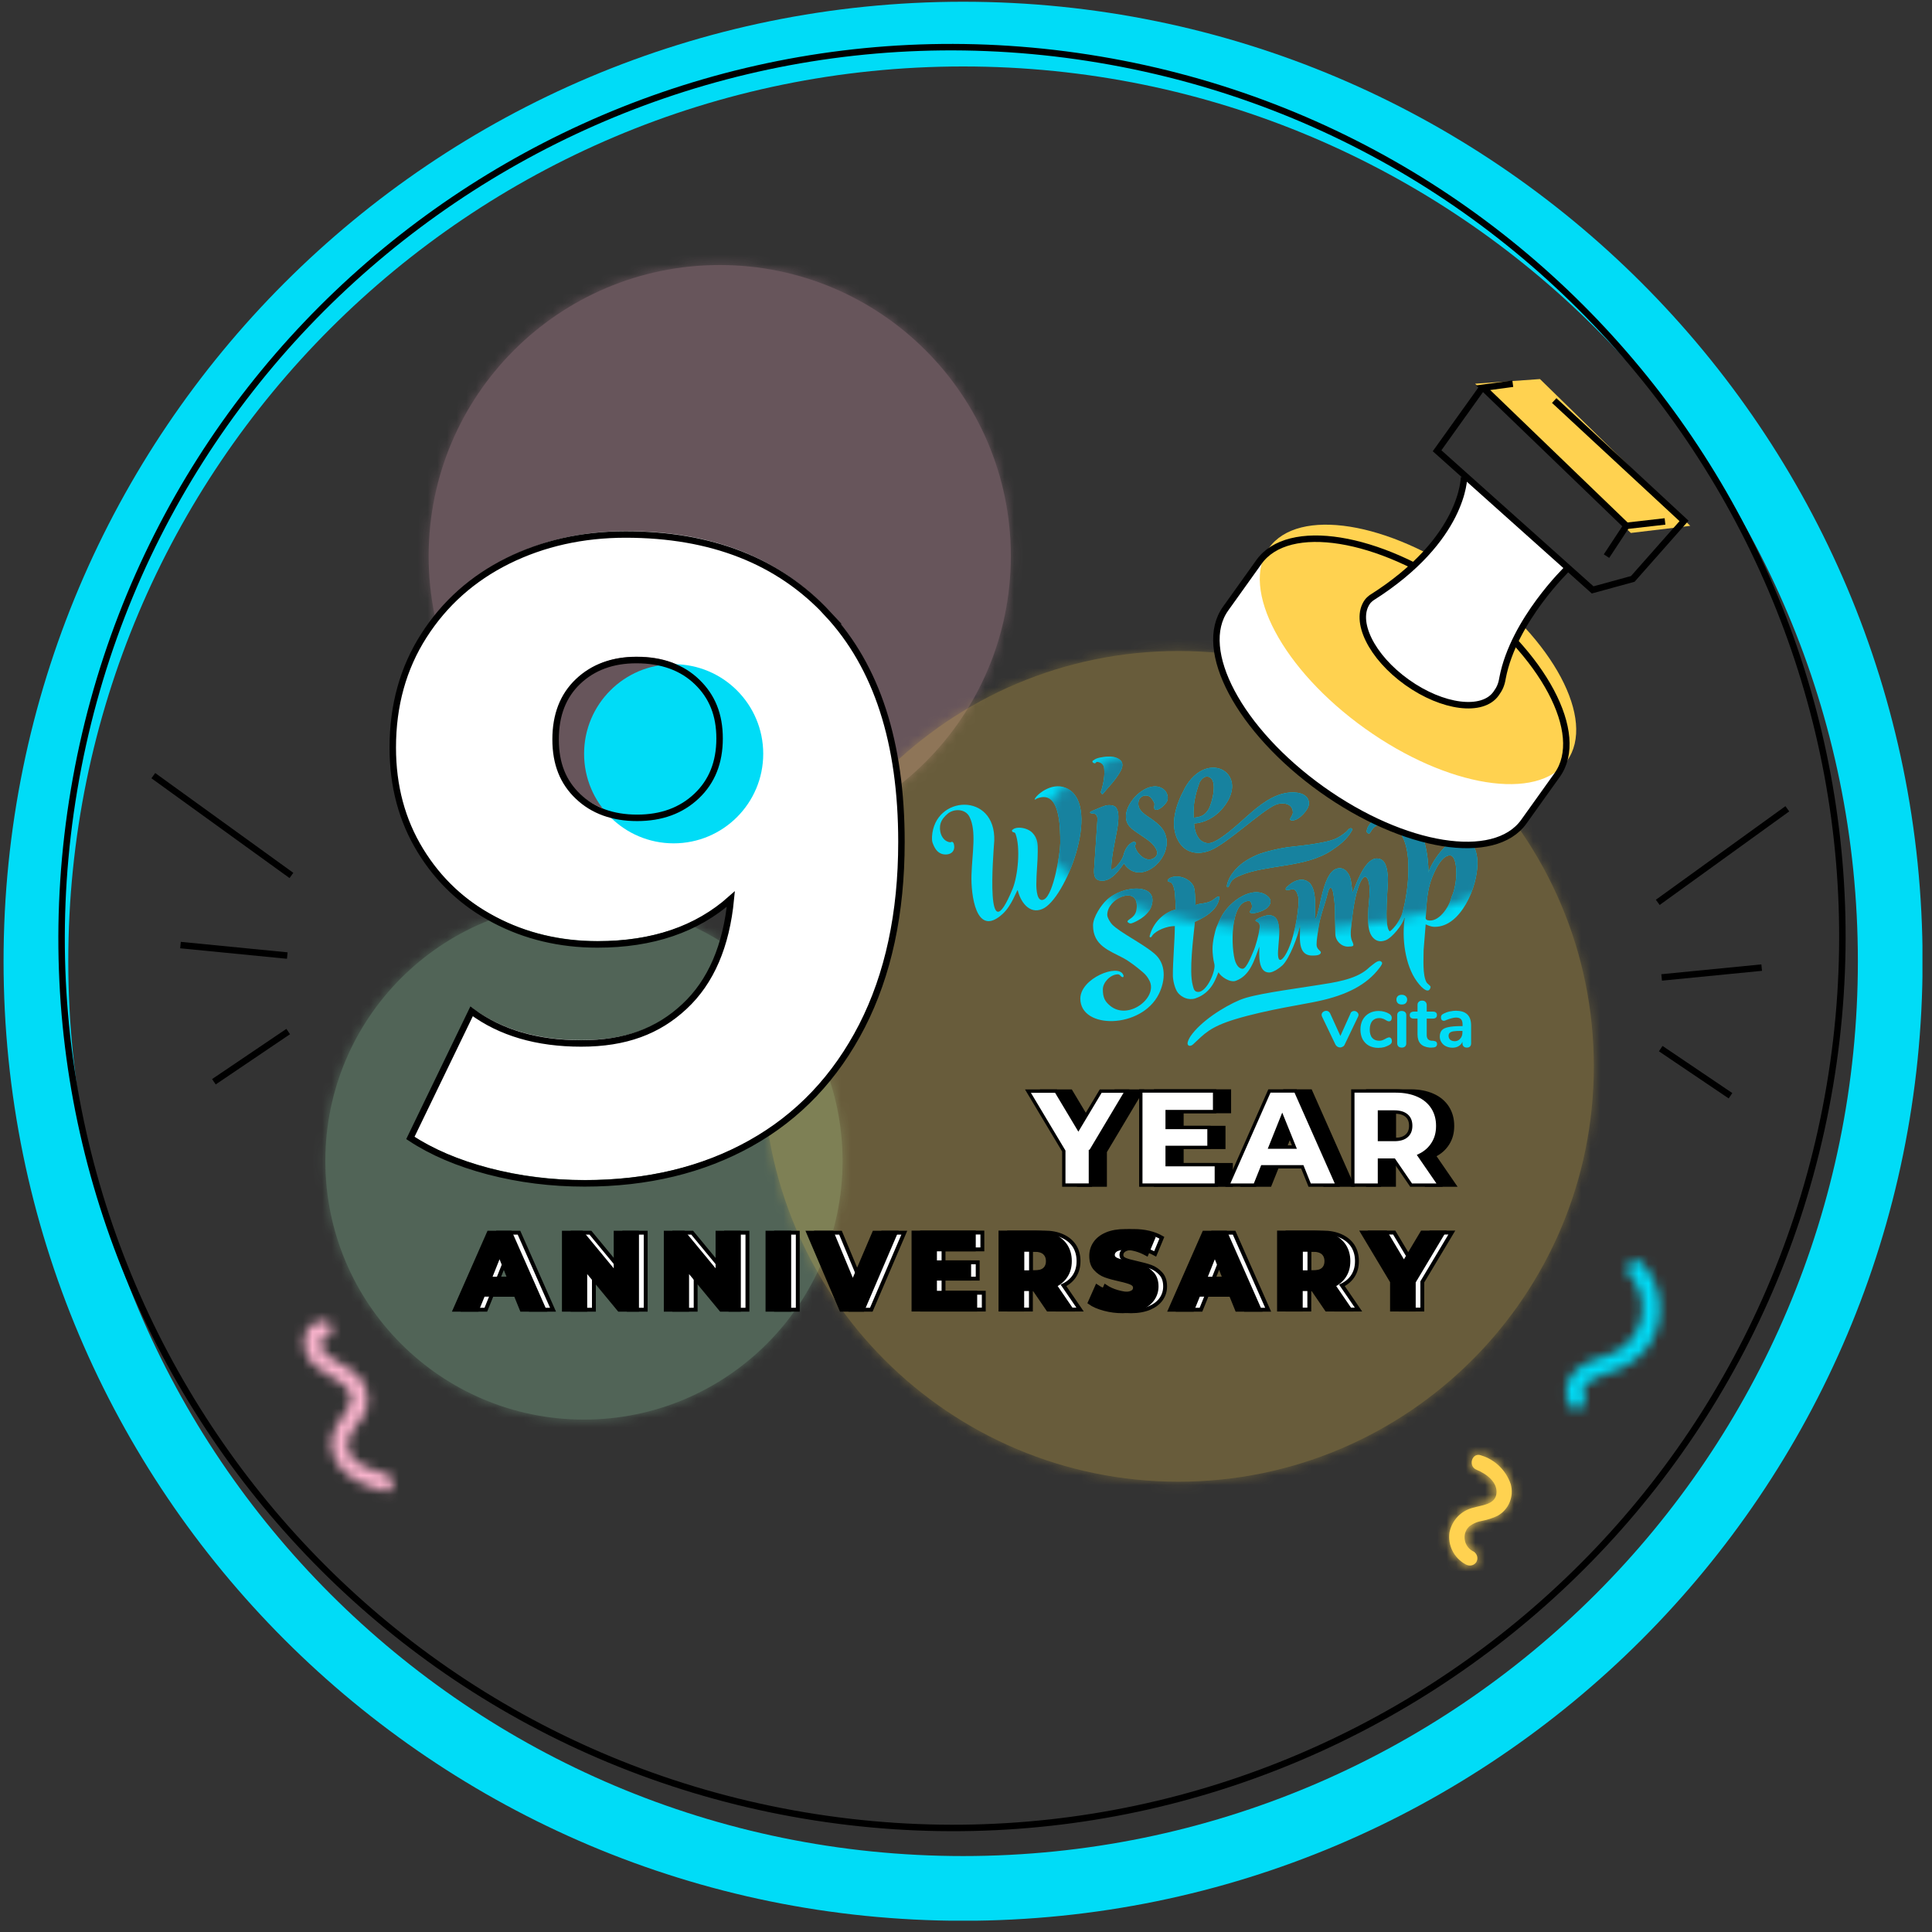 <svg width="201" height="201" viewBox="0 0 201 201" fill="none" xmlns="http://www.w3.org/2000/svg">
<rect x="0" y="0" width="201" height="201" fill="#333333" stroke="none"/>
<g clip-path="url(#clip0_179_2192)">
<g clip-path="url(#clip1_179_2192)">
<g opacity="0.26">
<path d="M60.752 147.691C75.612 147.691 87.658 135.645 87.658 120.785C87.658 105.926 75.612 93.88 60.752 93.88C45.893 93.88 33.847 105.926 33.847 120.785C33.847 135.645 45.893 147.691 60.752 147.691Z" fill="#A7EEBE"/>
<mask id="mask0_179_2192" style="mask-type:luminance" maskUnits="userSpaceOnUse" x="33" y="93" width="55" height="55">
<path d="M60.752 147.691C75.612 147.691 87.658 135.645 87.658 120.785C87.658 105.926 75.612 93.88 60.752 93.88C45.893 93.88 33.847 105.926 33.847 120.785C33.847 135.645 45.893 147.691 60.752 147.691Z" fill="white"/>
</mask>
<g mask="url(#mask0_179_2192)">
<path d="M90.957 90.594H30.574V150.976H90.957V90.594Z" fill="#A7EEBE"/>
</g>
</g>
<g opacity="0.26">
<path d="M74.879 88.143C91.605 88.143 105.165 74.584 105.165 57.858C105.165 41.131 91.605 27.572 74.879 27.572C58.153 27.572 44.594 41.131 44.594 57.858C44.594 74.584 58.153 88.143 74.879 88.143Z" fill="#FAB4CD"/>
<mask id="mask1_179_2192" style="mask-type:luminance" maskUnits="userSpaceOnUse" x="44" y="27" width="62" height="62">
<path d="M74.878 88.143C91.605 88.143 105.164 74.584 105.164 57.858C105.164 41.132 91.605 27.572 74.878 27.572C58.152 27.572 44.593 41.132 44.593 57.858C44.593 74.584 58.152 88.143 74.878 88.143Z" fill="white"/>
</mask>
<g mask="url(#mask1_179_2192)">
<path d="M108.854 23.869H40.89V91.833H108.854V23.869Z" fill="#FAB4CD"/>
</g>
</g>
<g opacity="0.26">
<path d="M122.604 154.154C146.47 154.154 165.817 134.807 165.817 110.941C165.817 87.076 146.47 67.728 122.604 67.728C98.738 67.728 79.391 87.076 79.391 110.941C79.391 134.807 98.738 154.154 122.604 154.154Z" fill="#FFD250"/>
<mask id="mask2_179_2192" style="mask-type:luminance" maskUnits="userSpaceOnUse" x="79" y="67" width="87" height="88">
<path d="M122.604 154.155C146.47 154.155 165.817 134.807 165.817 110.942C165.817 87.076 146.47 67.728 122.604 67.728C98.738 67.728 79.391 87.076 79.391 110.942C79.391 134.807 98.738 154.155 122.604 154.155Z" fill="white"/>
</mask>
<g mask="url(#mask2_179_2192)">
<path d="M171.095 62.463H74.139V159.42H171.095V62.463Z" fill="#FFD250"/>
</g>
</g>
<mask id="mask3_179_2192" style="mask-type:luminance" maskUnits="userSpaceOnUse" x="88" y="99" width="1" height="1">
<path d="M88.332 99.818C88.332 99.818 88.251 99.751 88.211 99.724C88.251 99.751 88.292 99.791 88.332 99.818Z" fill="white"/>
</mask>
<g mask="url(#mask3_179_2192)">
<path d="M90.621 97.435H85.935V102.107H90.621V97.435Z" fill="#FFD250"/>
</g>
<path d="M100.196 196.465C153.468 196.465 196.654 153.279 196.654 100.007C196.654 46.734 153.468 3.548 100.196 3.548C46.923 3.548 3.737 46.734 3.737 100.007C3.737 153.279 46.923 196.465 100.196 196.465Z" stroke="#00DCF7" stroke-width="6.733" stroke-miterlimit="10"/>
<path d="M190.379 112.907C198.866 62.464 164.853 14.691 114.409 6.204C63.965 -2.283 16.192 31.73 7.705 82.174C-0.781 132.618 33.232 180.391 83.676 188.878C134.12 197.365 181.892 163.351 190.379 112.907Z" stroke="black" stroke-width="0.673" stroke-miterlimit="10"/>
<path d="M30.319 91.079L15.95 80.696" stroke="black" stroke-width="0.673" stroke-miterlimit="10"/>
<path d="M29.888 99.414L18.778 98.323" stroke="black" stroke-width="0.673" stroke-miterlimit="10"/>
<path d="M29.983 107.319L22.253 112.544" stroke="black" stroke-width="0.673" stroke-miterlimit="10"/>
<path d="M54.559 134.696H51.179L50.546 136.258H48.23L51.758 128.245H53.993L57.535 136.258H55.178L54.545 134.696H54.559ZM53.885 133.026L52.862 130.467L51.838 133.026H53.899H53.885Z" fill="white" stroke="black" stroke-width="0.404" stroke-miterlimit="10"/>
<path d="M67.176 128.245V136.258H65.317L61.789 131.989V136.258H59.567V128.245H61.426L64.954 132.514V128.245H67.176Z" fill="white" stroke="black" stroke-width="0.404" stroke-miterlimit="10"/>
<path d="M77.761 128.245V136.258H75.902L72.374 131.989V136.258H70.152V128.245H72.011L75.539 132.514V128.245H77.761Z" fill="white" stroke="black" stroke-width="0.404" stroke-miterlimit="10"/>
<path d="M80.736 128.245H82.999V136.258H80.736V128.245Z" fill="white" stroke="black" stroke-width="0.404" stroke-miterlimit="10"/>
<path d="M94.082 128.245L90.648 136.258H88.413L84.992 128.245H87.443L89.611 133.457L91.833 128.245H94.068H94.082Z" fill="white" stroke="black" stroke-width="0.404" stroke-miterlimit="10"/>
<path d="M102.35 134.494V136.244H95.927V128.232H102.202V129.983H98.162V131.329H101.717V133.026H98.162V134.494H102.35Z" fill="white" stroke="black" stroke-width="0.404" stroke-miterlimit="10"/>
<path d="M108.49 134.117H107.252V136.244H104.989V128.232H108.652C109.379 128.232 109.999 128.353 110.537 128.596C111.076 128.838 111.48 129.175 111.776 129.619C112.059 130.063 112.207 130.589 112.207 131.195C112.207 131.8 112.072 132.285 111.803 132.716C111.534 133.147 111.143 133.484 110.645 133.726L112.369 136.244H109.945L108.49 134.117ZM109.568 130.333C109.325 130.131 108.975 130.023 108.517 130.023H107.265V132.366H108.517C108.975 132.366 109.339 132.272 109.568 132.07C109.797 131.868 109.918 131.585 109.918 131.208C109.918 130.831 109.797 130.548 109.568 130.333Z" fill="white" stroke="black" stroke-width="0.404" stroke-miterlimit="10"/>
<path d="M115.749 136.163C115.143 136.002 114.645 135.786 114.268 135.517L115.008 133.847C115.372 134.09 115.776 134.278 116.261 134.413C116.745 134.548 117.203 134.628 117.661 134.628C118.536 134.628 118.967 134.413 118.967 133.982C118.967 133.753 118.846 133.591 118.59 133.47C118.348 133.363 117.944 133.241 117.392 133.12C116.786 132.985 116.288 132.851 115.884 132.703C115.48 132.555 115.129 132.312 114.847 131.989C114.55 131.666 114.416 131.221 114.416 130.656C114.416 130.171 114.55 129.727 114.82 129.336C115.089 128.946 115.48 128.636 116.018 128.407C116.557 128.178 117.203 128.07 117.971 128.07C118.496 128.07 119.021 128.124 119.533 128.245C120.045 128.367 120.489 128.542 120.879 128.771L120.179 130.454C119.412 130.036 118.671 129.834 117.957 129.834C117.513 129.834 117.176 129.902 116.974 130.036C116.772 130.171 116.665 130.346 116.665 130.562C116.665 130.777 116.786 130.939 117.028 131.046C117.271 131.154 117.661 131.262 118.213 131.383C118.819 131.518 119.331 131.652 119.735 131.8C120.139 131.949 120.475 132.191 120.772 132.514C121.068 132.837 121.216 133.282 121.216 133.834C121.216 134.319 121.081 134.75 120.812 135.14C120.543 135.531 120.139 135.84 119.614 136.069C119.075 136.298 118.429 136.419 117.675 136.419C117.028 136.419 116.395 136.339 115.789 136.177L115.749 136.163Z" fill="white" stroke="black" stroke-width="0.404" stroke-miterlimit="10"/>
<path d="M128.959 134.696H125.579L124.946 136.258H122.63L126.158 128.245H128.393L131.935 136.258H129.578L128.946 134.696H128.959ZM128.299 133.026L127.276 130.467L126.252 133.026H128.313H128.299Z" fill="white" stroke="black" stroke-width="0.404" stroke-miterlimit="10"/>
<path d="M137.456 134.117H136.217V136.244H133.955V128.232H137.618C138.345 128.232 138.965 128.353 139.503 128.596C140.042 128.838 140.446 129.175 140.742 129.619C141.025 130.063 141.173 130.589 141.173 131.195C141.173 131.8 141.038 132.285 140.769 132.716C140.5 133.147 140.109 133.484 139.611 133.726L141.335 136.244H138.911L137.456 134.117ZM138.534 130.333C138.291 130.131 137.941 130.023 137.483 130.023H136.231V132.366H137.483C137.941 132.366 138.305 132.272 138.534 132.07C138.763 131.868 138.884 131.585 138.884 131.208C138.884 130.831 138.763 130.548 138.534 130.333Z" fill="white" stroke="black" stroke-width="0.404" stroke-miterlimit="10"/>
<path d="M147.973 133.376V136.244H145.711V133.336L142.654 128.232H145.051L146.95 131.41L148.849 128.232H151.044L147.973 133.363V133.376Z" fill="white" stroke="black" stroke-width="0.404" stroke-miterlimit="10"/>
<path d="M53.655 134.696H50.275L49.642 136.258H47.326L50.854 128.245H53.09L56.631 136.258H54.275L53.642 134.696H53.655ZM52.995 133.026L51.972 130.467L50.949 133.026H53.009H52.995Z" fill="black" stroke="black" stroke-width="0.404" stroke-miterlimit="10"/>
<path d="M66.274 128.245V136.258H64.416L60.888 131.989V136.258H58.666V128.245H60.524L64.052 132.514V128.245H66.274Z" fill="black" stroke="black" stroke-width="0.404" stroke-miterlimit="10"/>
<path d="M76.872 128.245V136.258H75.014L71.486 131.989V136.258H69.264V128.245H71.122L74.65 132.514V128.245H76.872Z" fill="black" stroke="black" stroke-width="0.404" stroke-miterlimit="10"/>
<path d="M79.848 128.245H82.11V136.258H79.848V128.245Z" fill="black" stroke="black" stroke-width="0.404" stroke-miterlimit="10"/>
<path d="M93.193 128.245L89.759 136.258H87.524L84.103 128.245H86.554L88.722 133.457L90.944 128.245H93.18H93.193Z" fill="black" stroke="black" stroke-width="0.404" stroke-miterlimit="10"/>
<path d="M101.461 134.494V136.244H95.038V128.232H101.313V129.983H97.273V131.329H100.829V133.026H97.273V134.494H101.461Z" fill="black" stroke="black" stroke-width="0.404" stroke-miterlimit="10"/>
<path d="M107.588 134.117H106.349V136.244H104.087V128.232H107.75C108.477 128.232 109.096 128.353 109.635 128.596C110.174 128.838 110.578 129.175 110.874 129.619C111.157 130.063 111.305 130.589 111.305 131.195C111.305 131.8 111.17 132.285 110.901 132.716C110.631 133.147 110.241 133.484 109.743 133.726L111.466 136.244H109.042L107.588 134.117ZM108.665 130.333C108.423 130.131 108.073 130.023 107.615 130.023H106.363V132.366H107.615C108.073 132.366 108.436 132.272 108.665 132.07C108.894 131.868 109.016 131.585 109.016 131.208C109.016 130.831 108.894 130.548 108.665 130.333Z" fill="black" stroke="black" stroke-width="0.404" stroke-miterlimit="10"/>
<path d="M114.86 136.163C114.254 136.002 113.756 135.786 113.379 135.517L114.12 133.847C114.483 134.09 114.887 134.278 115.372 134.413C115.857 134.548 116.315 134.628 116.772 134.628C117.648 134.628 118.079 134.413 118.079 133.982C118.079 133.753 117.957 133.591 117.702 133.47C117.459 133.363 117.055 133.241 116.503 133.12C115.897 132.985 115.399 132.851 114.995 132.703C114.591 132.555 114.241 132.312 113.958 131.989C113.662 131.666 113.527 131.221 113.527 130.656C113.527 130.171 113.662 129.727 113.931 129.336C114.2 128.946 114.591 128.636 115.13 128.407C115.668 128.178 116.315 128.07 117.082 128.07C117.607 128.07 118.132 128.124 118.644 128.245C119.156 128.367 119.6 128.542 119.991 128.771L119.291 130.454C118.523 130.036 117.782 129.834 117.069 129.834C116.624 129.834 116.288 129.902 116.086 130.036C115.884 130.171 115.776 130.346 115.776 130.562C115.776 130.777 115.897 130.939 116.139 131.046C116.382 131.154 116.772 131.262 117.325 131.383C117.93 131.518 118.442 131.652 118.846 131.8C119.25 131.949 119.587 132.191 119.883 132.514C120.179 132.837 120.327 133.282 120.327 133.834C120.327 134.319 120.193 134.75 119.923 135.14C119.654 135.531 119.25 135.84 118.725 136.069C118.186 136.298 117.54 136.419 116.786 136.419C116.139 136.419 115.507 136.339 114.901 136.177L114.86 136.163Z" fill="black" stroke="black" stroke-width="0.404" stroke-miterlimit="10"/>
<path d="M128.07 134.696H124.69L124.057 136.258H121.741L125.269 128.245H127.505L131.046 136.258H128.69L128.057 134.696H128.07ZM127.41 133.026L126.387 130.467L125.364 133.026H127.424H127.41Z" fill="black" stroke="black" stroke-width="0.404" stroke-miterlimit="10"/>
<path d="M136.568 134.117H135.329V136.244H133.066V128.232H136.729C137.456 128.232 138.076 128.353 138.614 128.596C139.153 128.838 139.557 129.175 139.853 129.619C140.136 130.063 140.284 130.589 140.284 131.195C140.284 131.8 140.15 132.285 139.88 132.716C139.611 133.147 139.22 133.484 138.722 133.726L140.446 136.244H138.022L136.568 134.117ZM137.645 130.333C137.403 130.131 137.052 130.023 136.595 130.023H135.342V132.366H136.595C137.052 132.366 137.416 132.272 137.645 132.07C137.874 131.868 137.995 131.585 137.995 131.208C137.995 130.831 137.874 130.548 137.645 130.333Z" fill="black" stroke="black" stroke-width="0.404" stroke-miterlimit="10"/>
<path d="M147.084 133.376V136.244H144.821V133.336L141.765 128.232H144.162L146.06 131.41L147.959 128.232H150.154L147.084 133.363V133.376Z" fill="black" stroke="black" stroke-width="0.404" stroke-miterlimit="10"/>
<mask id="mask4_179_2192" style="mask-type:luminance" maskUnits="userSpaceOnUse" x="162" y="131" width="11" height="16">
<path d="M170.879 131.437C170.084 130.548 168.738 131.72 169.519 132.608C170.556 133.78 171.027 135.302 170.811 136.796C170.609 138.291 169.748 139.611 168.441 140.432C167.081 141.254 165.358 141.361 164.132 142.385C162.974 143.274 162.597 144.809 163.217 146.142C163.769 147.152 165.398 146.371 164.846 145.334C164.051 143.853 166.677 143.058 167.633 142.748C169.222 142.264 170.583 141.294 171.539 139.988C173.316 137.362 173.047 133.874 170.879 131.45V131.437Z" fill="white"/>
</mask>
<g mask="url(#mask4_179_2192)">
<path d="M165.314 126.089L158.26 148.221L171.282 152.372L178.337 130.24L165.314 126.089Z" fill="#00DCF7"/>
</g>
<mask id="mask5_179_2192" style="mask-type:luminance" maskUnits="userSpaceOnUse" x="31" y="137" width="10" height="19">
<path d="M38.076 146.802C38.628 145.32 38.049 143.556 36.716 142.641C35.962 142.062 35.06 141.725 34.279 141.146C33.861 140.904 33.538 140.5 33.377 140.028C33.336 139.84 33.336 139.261 33.646 139.261C34.75 139.288 34.871 137.456 33.767 137.429C32.824 137.362 31.989 137.968 31.72 138.911C31.451 140.001 31.801 141.2 32.636 141.994C33.767 143.22 37.578 144.162 36.258 146.371C35.356 147.919 33.982 149.104 34.642 151.232C35.423 153.75 37.874 154.599 40.002 155.151C41.106 155.434 41.214 153.602 40.11 153.319C38.736 152.956 36.016 152.215 36.204 150.141C36.326 148.849 37.618 147.96 38.076 146.815V146.802Z" fill="white"/>
</mask>
<g mask="url(#mask5_179_2192)">
<path d="M36.298 132.483L24.923 137.591L35.414 160.957L46.79 155.849L36.298 132.483Z" fill="#FAB4CD"/>
</g>
<path d="M153.346 161.44C152.861 161.224 152.497 160.78 152.403 160.254C152.295 159.729 152.457 159.191 152.834 158.827C153.238 158.504 153.709 158.302 154.221 158.221C154.773 158.113 155.312 157.938 155.81 157.696C156.968 157.05 157.534 155.689 157.17 154.397C156.685 152.983 155.554 151.865 154.113 151.421C153.157 151.03 152.672 152.538 153.629 152.915C154.585 153.306 155.877 154.195 155.675 155.461C155.5 156.538 154.1 156.605 153.252 156.861C151.999 157.171 151.057 158.167 150.801 159.42C150.599 160.753 151.259 162.086 152.47 162.746C152.848 162.975 153.332 162.894 153.575 162.544C153.817 162.18 153.709 161.695 153.346 161.44Z" fill="#FFD250"/>
<mask id="mask6_179_2192" style="mask-type:luminance" maskUnits="userSpaceOnUse" x="150" y="151" width="8" height="12">
<path d="M153.346 161.44C152.861 161.224 152.497 160.78 152.403 160.254C152.295 159.729 152.457 159.191 152.834 158.827C153.238 158.504 153.709 158.302 154.221 158.221C154.773 158.113 155.312 157.938 155.81 157.696C156.968 157.05 157.534 155.689 157.17 154.397C156.685 152.983 155.554 151.865 154.113 151.421C153.157 151.03 152.672 152.538 153.629 152.915C154.585 153.306 155.877 154.195 155.675 155.461C155.5 156.538 154.1 156.605 153.252 156.861C151.999 157.171 151.057 158.167 150.801 159.42C150.599 160.753 151.259 162.086 152.47 162.746C152.848 162.975 153.332 162.894 153.575 162.544C153.817 162.18 153.709 161.695 153.346 161.44Z" fill="white"/>
</mask>
<g mask="url(#mask6_179_2192)">
<path d="M152.971 146.969L143.917 160.467L153.915 167.173L162.969 153.675L152.971 146.969Z" fill="#FFD250"/>
</g>
<path d="M172.469 93.88L185.948 84.144" stroke="black" stroke-width="0.673" stroke-miterlimit="10"/>
<path d="M172.872 101.69L183.281 100.667" stroke="black" stroke-width="0.673" stroke-miterlimit="10"/>
<path d="M172.778 109.096L180.037 113.998" stroke="black" stroke-width="0.673" stroke-miterlimit="10"/>
<path d="M86.15 63.5C91.281 69.008 93.839 76.912 93.839 87.241C93.839 94.661 92.466 101.044 89.732 106.39C86.985 111.736 83.133 115.803 78.151 118.59C73.168 121.378 67.405 122.765 60.874 122.765C57.4 122.765 54.074 122.347 50.882 121.512C47.704 120.677 44.984 119.519 42.748 118.038L49.118 104.868C52.121 107.09 55.918 108.208 60.524 108.208C65.129 108.208 68.523 106.928 71.27 104.356C74.017 101.798 75.619 98.068 76.091 93.179C72.549 96.331 67.93 97.906 62.207 97.906C58.315 97.906 54.747 97.058 51.515 95.361C48.27 93.664 45.697 91.254 43.785 88.13C41.873 85.005 40.917 81.437 40.917 77.424C40.917 73.034 41.994 69.156 44.149 65.789C46.303 62.423 49.212 59.824 52.902 57.992C56.578 56.174 60.672 55.259 65.143 55.259C74.044 55.259 81.06 58.006 86.177 63.513L86.15 63.5ZM72.536 82.46C74.125 80.952 74.919 78.959 74.919 76.481C74.919 74.004 74.138 72.105 72.576 70.597C71.014 69.088 68.913 68.321 66.26 68.321C63.783 68.321 61.763 69.061 60.201 70.543C58.639 72.024 57.858 74.031 57.858 76.576C57.858 79.121 58.639 81.033 60.201 82.514C61.763 83.996 63.809 84.736 66.341 84.736C68.873 84.736 70.933 83.982 72.536 82.46Z" fill="white"/>
<path d="M70.085 87.739C75.232 87.739 79.404 83.567 79.404 78.42C79.404 73.274 75.232 69.102 70.085 69.102C64.939 69.102 60.767 73.274 60.767 78.42C60.767 83.567 64.939 87.739 70.085 87.739Z" fill="#00DCF7"/>
<path d="M86.095 63.85C91.226 69.358 93.784 77.262 93.784 87.591C93.784 95.011 92.411 101.394 89.677 106.74C86.93 112.086 83.079 116.153 78.096 118.94C73.114 121.728 67.35 123.115 60.819 123.115C57.345 123.115 54.019 122.697 50.827 121.862C47.649 121.027 44.929 119.869 42.694 118.388L49.063 105.218C52.066 107.44 55.864 108.558 60.469 108.558C65.075 108.558 68.468 107.278 71.215 104.706C73.962 102.148 75.565 98.418 76.036 93.529C72.494 96.68 67.876 98.256 62.152 98.256C58.261 98.256 54.692 97.408 51.46 95.711C48.215 94.014 45.643 91.604 43.731 88.48C41.818 85.356 40.862 81.787 40.862 77.774C40.862 73.384 41.94 69.506 44.094 66.139C46.249 62.773 49.157 60.174 52.847 58.342C56.523 56.524 60.617 55.609 65.088 55.609C73.989 55.609 81.005 58.356 86.122 63.863L86.095 63.85ZM72.481 82.81C74.07 81.302 74.864 79.309 74.864 76.831C74.864 74.354 74.083 72.455 72.521 70.947C70.959 69.438 68.859 68.671 66.206 68.671C63.728 68.671 61.708 69.412 60.146 70.893C58.584 72.374 57.803 74.38 57.803 76.926C57.803 79.471 58.584 81.383 60.146 82.864C61.708 84.346 63.755 85.086 66.287 85.086C68.818 85.086 70.879 84.332 72.481 82.81Z" stroke="black" stroke-width="0.673" stroke-miterlimit="10"/>
<path d="M122.226 96.357C122.226 97.704 122.011 100.141 122.024 101.367C121.997 101.932 122.226 102.902 122.563 103.306C122.94 103.75 123.627 104.1 124.354 103.871C126.118 103.279 126.509 101.703 126.764 101.151C127.007 101.609 127.963 102.256 128.569 102.04C130.077 101.501 130.508 99.832 131.02 98.485C130.993 99.333 130.872 101.178 132.043 101.178C132.474 101.178 133.147 100.693 133.444 100.411C134.157 99.697 135.087 97.354 135.235 96.25C135.41 96.748 134.696 99.414 136.514 99.414C136.81 99.414 137.43 99.414 137.416 99.064C137.416 98.929 136.972 98.754 136.972 98.283C136.972 97.758 137.093 97.111 137.16 96.627C137.335 95.24 137.834 94.162 138.13 92.91C138.291 92.21 138.574 92.129 138.722 92.964C138.776 93.26 138.79 93.583 138.83 93.799C138.897 94.311 138.897 95.051 138.897 95.509L138.924 97.138C138.924 97.879 139.544 98.485 140.231 98.485C140.783 98.458 140.944 98.485 140.675 97.919C140.5 97.542 140.513 97.031 140.554 96.613C140.688 95.24 140.917 93.072 141.51 91.819C142.129 90.473 142.506 91.685 142.493 92.6C142.493 93.408 142.372 94.311 142.372 94.432C142.345 95.347 142.197 96.654 142.735 97.421C143.099 97.906 143.557 98.041 144.149 97.825C144.836 97.569 145.94 96.182 146.088 95.509H146.156C145.819 97.502 146.156 100.411 147.422 102.121C148.001 102.915 148.687 103.441 148.835 102.686C148.835 102.538 148.526 102.39 148.405 102.188C147.987 101.407 148.108 99.791 148.108 98.835L148.324 96.169C148.499 96.236 148.809 96.425 149.28 96.425C152.027 96.425 153.71 92.223 153.71 89.826C153.71 87.927 152.754 86.648 150.896 87.672C149.994 88.17 148.809 89.974 148.62 90.782C148.593 89.032 148.23 86.163 146.627 85.1C145.092 84.076 142.331 85.046 142.183 86.487C142.183 86.608 142.304 86.716 142.439 86.716C142.668 86.716 142.735 85.558 144.23 85.786C147.435 86.244 146.573 92.735 145.886 95.024C145.711 95.617 145.078 96.573 144.594 96.896C143.907 96.384 144.472 91.954 144.392 91.213C144.324 90.553 144.244 89.314 143.247 89.314C141.873 89.314 140.944 92.466 140.715 92.856L140.554 91.685C140.486 91.106 140.069 90.325 139.382 90.325C137.578 90.325 137.416 94.768 136.851 95.63C136.756 94.526 136.999 92.991 136.406 92.062C136.231 91.765 135.827 91.523 135.437 91.523C135.019 91.523 134.656 91.698 134.4 91.86C134.292 91.927 134.09 92.075 133.915 92.25C133.632 92.519 133.753 92.654 134.077 92.587C134.211 92.56 134.359 92.519 134.548 92.519C134.898 92.519 135.113 93.314 135.113 93.651C135.113 94.957 134.575 98 133.726 99.347C133.524 99.683 133.067 100.249 132.972 99.481C132.838 98.364 133.74 95.213 132.003 95.213C131.693 95.213 131.047 95.442 130.764 95.63C130.656 95.698 130.535 95.778 130.697 95.846C130.993 95.994 131.114 96.088 131.033 96.667C130.952 97.26 130.643 98.445 130.4 98.97C130.239 99.333 129.687 100.788 129.283 100.788C128.879 100.788 128.65 100.37 128.528 100.061C128.057 98.768 127.922 93.731 129.956 93.731C130.144 93.731 130.252 94.082 130.252 94.27C130.252 94.661 130.023 94.782 130.023 94.849C130.023 95.24 131.451 94.849 131.895 94.391C132.205 94.055 132.339 93.651 131.922 93.274C130.495 91.994 127.909 93.664 127.007 95.496C126.872 95.751 126.711 96.115 126.589 96.398C126.387 96.896 126.145 98.014 126.145 98.701C126.145 99.118 126.212 99.845 126.333 100.263C126.535 100.922 125.579 103.198 124.664 103.198C124.206 103.198 124.179 102.808 124.085 102.484C123.694 101.03 124.152 97.583 124.3 96.061C124.3 95.94 124.3 95.9 124.327 95.9C124.96 95.603 126.724 94.795 126.859 93.368C126.859 93.058 126.333 93.529 126.199 93.624C125.579 94.055 124.879 93.933 124.381 94.162C124.314 93.61 124.381 92.506 124.125 92.102C123.546 91.173 122.186 90.944 121.553 91.456C121.418 91.752 121.486 91.658 121.782 91.792C122.159 91.94 122.267 93.031 122.267 93.368C122.267 93.502 122.334 94.607 122.334 94.62C121.001 94.93 119.951 96.048 119.614 97.354C119.547 97.569 119.775 97.542 119.829 97.421C119.829 97.394 119.856 97.367 119.897 97.313C120.274 96.802 121.445 96.317 122.28 96.344L122.226 96.357ZM148.499 95.724C148.297 95.671 148.297 95.482 148.337 95.347C148.378 94.432 148.458 93.058 148.728 92.089C148.93 91.294 149.819 88.991 150.842 88.991C151.421 88.991 151.515 90.257 151.515 90.836C151.515 91.604 151.367 92.412 151.152 92.991C151.084 93.152 151.017 93.314 150.977 93.462C150.721 94.405 149.657 96.021 148.512 95.738L148.499 95.724Z" fill="#00DCF7"/>
<path d="M113.715 96.263C113.715 98.391 115.412 98.889 116.906 99.697C117.553 100.047 118.32 100.653 118.872 101.124C119.209 101.407 119.411 101.663 119.613 102.08C120.434 103.845 117.337 106.215 115.465 104.612C114.927 104.154 114.738 103.75 114.738 102.929C114.738 102.215 115.506 101.394 116.273 101.367C116.422 101.367 116.475 101.407 116.583 101.528C116.812 101.784 116.974 101.636 116.852 101.407C116.341 100.222 112.395 101.771 112.395 103.898C112.395 107.117 118.751 107.049 120.556 103.427C121.269 101.986 121.35 100.249 120.071 99.185C118.765 98.094 116.516 97.017 115.694 96.169C115.533 96.007 115.196 95.469 115.196 95.186C115.196 93.449 118.266 92.156 118.266 94.216V94.337C118.266 95.509 117.297 95.59 117.297 95.886C117.297 95.926 117.458 96.075 117.62 96.075C117.687 96.075 117.795 96.048 117.97 95.967C118.253 95.846 118.617 95.63 118.711 95.563C119.101 95.307 119.573 94.849 119.748 94.391C120.731 91.806 116.758 92.048 115.088 93.678C114.604 94.122 113.715 95.388 113.715 96.276V96.263ZM117.701 86.177C118.334 86.702 119.034 87.066 119.721 87.631C120.192 88.076 120.852 88.897 119.909 89.355C118.845 89.786 117.755 88.008 118.186 87.833C118.226 87.685 118.064 87.51 117.835 87.618C117.31 87.86 117.001 88.466 116.879 89.005C116.785 89.395 116.044 90.473 115.6 90.459C115.64 89.112 115.896 88.062 116.139 86.743C116.26 86.177 116.395 85.369 116.341 84.709C116.273 83.982 115.964 83.686 115.129 83.78C114.94 83.807 113.742 84.305 113.486 84.44C113.365 84.507 113.392 84.574 113.486 84.601C113.648 84.669 113.836 84.574 114.025 84.749C114.146 84.857 114.186 85.059 114.173 85.302L113.823 90.499C113.796 91.159 113.917 91.631 114.684 91.631C115.694 91.631 116.502 90.419 116.933 89.826C118.509 92.25 121.916 89.49 121.31 87.039C121.108 86.19 120.461 85.692 119.842 85.234C119.276 84.83 118.293 84.359 118.441 83.43C118.549 82.703 119.451 82.541 119.815 83.08C119.936 83.268 120.111 83.484 120.111 83.659C120.111 83.861 120.004 84.103 120.179 84.224C120.475 84.426 121.296 83.699 121.444 83.295C121.593 82.891 121.377 82.393 121.135 82.177C119.371 80.615 115.748 84.534 117.701 86.163V86.177ZM125.727 84.211C125.35 84.817 124.959 85.005 124.178 85.073C124.138 83.632 124.299 82.837 124.784 81.423C124.959 81.087 125.309 80.71 125.686 80.804C126.791 81.046 126.09 83.564 125.74 84.211H125.727ZM123.235 82.07C122.374 83.645 121.633 85.786 122.589 87.483C123.276 88.722 124.596 89.018 125.956 88.453C127.693 87.739 131.234 84.359 132.702 83.726C132.985 83.605 133.349 83.551 133.672 83.605C134.13 83.672 134.507 83.955 134.507 84.534C134.507 84.924 133.887 85.356 134.466 85.356C135.113 85.356 136.136 84.278 136.176 83.659C136.244 82.743 135.274 82.366 134.237 82.447C132.446 82.568 130.965 83.834 129.699 84.951C128.999 85.571 126.723 87.725 125.74 87.725C124.555 87.725 124.245 86.298 124.232 85.665C125.269 85.638 126.387 85.005 127.046 84.265C130.373 80.588 125.592 77.693 123.222 82.07H123.235ZM129.012 104.02C127.289 104.747 124.905 106.268 123.841 107.831C123.814 107.884 123.653 108.14 123.586 108.356C123.424 108.84 123.841 108.921 124.124 108.652C125.309 107.548 125.861 106.848 128.501 106.04C131.773 105.043 135.961 104.437 137.159 104.154C140.122 103.521 142.196 102.444 143.489 100.734C143.691 100.465 143.906 100.195 143.718 100.061C143.516 99.859 143.179 100.061 142.815 100.357C142.613 100.505 142.425 100.667 142.236 100.842C140.93 101.946 138.708 102.229 137.106 102.484C134.157 102.956 130.413 103.427 129.026 104.02H129.012ZM127.989 91.9C128.191 91.429 128.662 91.24 129.107 91.052C131.8 89.934 135.813 90.284 138.52 88.48C139.301 87.954 140.109 87.375 140.634 86.433C140.795 86.163 140.472 86.042 140.243 86.338C140.176 86.446 139.987 86.635 139.435 86.998C138.695 87.497 137.604 87.631 136.998 87.752C136.378 87.874 134.601 88.076 134.197 88.116C133.227 88.224 131.531 88.614 130.763 88.951C130.305 89.153 129.767 89.436 129.389 89.705C128.635 90.257 127.881 91.079 127.666 92.008C127.598 92.331 127.706 92.358 127.8 92.264C127.868 92.196 127.935 92.008 127.976 91.913L127.989 91.9ZM113.742 79.094C113.634 79.188 113.607 79.296 113.769 79.376C114.119 79.538 113.849 79.121 114.415 79.323C114.631 79.403 114.819 79.605 114.859 79.834C114.967 80.629 114.819 81.396 114.604 82.164C114.563 82.299 114.482 82.393 114.563 82.501C114.657 82.662 114.725 82.649 114.819 82.501C115.425 81.746 115.923 81.329 116.516 80.333C116.772 79.902 116.947 79.363 116.475 79.013C116.125 78.744 115.614 78.676 115.115 78.717C114.779 78.757 114.051 78.824 113.769 79.107L113.742 79.094ZM107.776 83.12C110.321 81.975 110.308 86.11 110.308 87.725C110.308 88.736 109.621 93.058 108.625 93.57C107.857 93.96 107.817 92.439 107.817 91.994C107.817 90.877 107.965 89.651 107.965 88.574C107.965 87.914 107.992 87.241 107.413 86.648C106.834 86.042 105.581 85.934 105.272 86.406C105.339 86.689 105.554 86.5 105.649 86.743C106.187 88.156 105.904 91.106 105.352 92.466C102.471 99.468 103.332 89.005 103.44 87.47C103.602 82.379 97.205 82.703 96.963 87.052V87.308C96.963 87.47 97.003 87.645 97.071 87.806C97.286 88.358 97.636 88.897 98.39 88.897C98.862 88.897 99.252 88.655 99.279 88.143C99.279 87.995 99.252 87.577 99.023 87.577C98.942 87.577 98.983 87.672 98.713 87.604C97.946 87.402 97.65 86.406 97.852 85.679C97.973 85.261 98.283 84.924 98.565 84.682C99.212 84.103 100.437 84.117 100.868 84.992C101.609 86.473 101.137 88.762 101.07 91.038C101.003 92.95 101.501 97.677 104.329 95.065C105.272 94.189 105.743 92.695 105.878 92.6C106.147 93.772 107.063 95.159 108.45 94.566C110.833 93.57 114.55 84.036 111.116 82.083C109.621 81.235 108.005 82.541 107.709 83.026C107.588 83.201 107.655 83.214 107.803 83.133L107.776 83.12Z" fill="#00DCF7"/>
<path d="M140.487 105.447C140.527 105.353 140.581 105.285 140.648 105.245C140.715 105.205 140.796 105.178 140.877 105.178C140.998 105.178 141.093 105.218 141.187 105.299C141.281 105.38 141.335 105.474 141.335 105.582C141.335 105.636 141.321 105.703 141.295 105.757L139.894 108.679C139.854 108.773 139.786 108.854 139.692 108.894C139.611 108.948 139.517 108.975 139.423 108.975C139.328 108.975 139.234 108.948 139.14 108.894C139.059 108.841 138.992 108.773 138.938 108.679L137.537 105.757C137.537 105.757 137.497 105.649 137.497 105.582C137.497 105.461 137.551 105.366 137.645 105.286C137.739 105.205 137.861 105.164 137.982 105.164C138.157 105.164 138.292 105.259 138.386 105.434L139.45 107.777L140.5 105.447H140.487Z" fill="#00DCF7"/>
<path d="M143.381 109.016C143.017 109.016 142.694 108.935 142.411 108.787C142.129 108.625 141.927 108.41 141.765 108.127C141.617 107.844 141.536 107.507 141.536 107.117C141.536 106.726 141.617 106.39 141.765 106.107C141.927 105.811 142.156 105.582 142.438 105.42C142.721 105.258 143.058 105.178 143.435 105.178C143.637 105.178 143.825 105.205 144.027 105.258C144.229 105.312 144.404 105.393 144.553 105.487C144.714 105.595 144.795 105.73 144.795 105.891C144.795 105.999 144.768 106.093 144.714 106.161C144.66 106.228 144.593 106.255 144.512 106.255C144.458 106.255 144.404 106.255 144.337 106.215C144.283 106.188 144.216 106.161 144.162 106.12C144.054 106.053 143.947 105.999 143.839 105.972C143.745 105.932 143.623 105.918 143.489 105.918C143.179 105.918 142.937 106.026 142.762 106.228C142.6 106.43 142.506 106.726 142.506 107.103C142.506 107.48 142.586 107.777 142.762 107.979C142.937 108.181 143.179 108.275 143.489 108.275C143.61 108.275 143.731 108.261 143.825 108.221C143.92 108.181 144.041 108.127 144.162 108.059C144.243 108.019 144.297 107.979 144.364 107.965C144.418 107.938 144.472 107.925 144.526 107.925C144.606 107.925 144.674 107.965 144.728 108.033C144.781 108.1 144.808 108.194 144.808 108.302C144.808 108.383 144.795 108.463 144.755 108.531C144.714 108.585 144.66 108.652 144.579 108.692C144.418 108.787 144.243 108.867 144.041 108.935C143.839 108.989 143.623 109.016 143.408 109.016H143.381Z" fill="#00DCF7"/>
<path d="M145.832 108.989C145.698 108.989 145.577 108.948 145.496 108.881C145.415 108.8 145.361 108.692 145.361 108.544V105.622C145.361 105.474 145.401 105.366 145.496 105.285C145.59 105.205 145.698 105.178 145.832 105.178C145.967 105.178 146.088 105.218 146.169 105.285C146.263 105.366 146.304 105.474 146.304 105.622V108.544C146.304 108.692 146.263 108.8 146.169 108.881C146.075 108.962 145.967 108.989 145.832 108.989ZM145.832 104.504C145.657 104.504 145.523 104.464 145.428 104.37C145.334 104.275 145.28 104.154 145.28 103.993C145.28 103.831 145.334 103.723 145.428 103.629C145.523 103.535 145.671 103.494 145.832 103.494C145.994 103.494 146.129 103.535 146.236 103.629C146.344 103.723 146.398 103.845 146.398 103.993C146.398 104.141 146.344 104.262 146.25 104.37C146.156 104.464 146.007 104.504 145.846 104.504H145.832Z" fill="#00DCF7"/>
<path d="M149.131 108.289C149.387 108.302 149.508 108.423 149.508 108.625C149.508 108.746 149.454 108.841 149.36 108.908C149.266 108.962 149.131 108.989 148.943 108.989H148.741C147.892 108.908 147.475 108.464 147.475 107.615V105.972H147.098C146.963 105.972 146.856 105.945 146.775 105.878C146.707 105.824 146.667 105.73 146.667 105.609C146.667 105.488 146.707 105.407 146.775 105.339C146.856 105.286 146.95 105.245 147.098 105.245H147.475V104.545C147.475 104.41 147.515 104.303 147.61 104.222C147.69 104.141 147.812 104.101 147.96 104.101C148.108 104.101 148.216 104.141 148.296 104.222C148.377 104.303 148.431 104.41 148.431 104.545V105.245H149.077C149.212 105.245 149.32 105.272 149.387 105.339C149.468 105.393 149.495 105.488 149.495 105.609C149.495 105.73 149.455 105.811 149.387 105.878C149.32 105.932 149.212 105.972 149.077 105.972H148.431V107.683C148.431 108.06 148.606 108.248 148.943 108.275H149.145L149.131 108.289Z" fill="#00DCF7"/>
<path d="M151.528 105.164C152.04 105.164 152.417 105.299 152.673 105.555C152.929 105.811 153.05 106.188 153.05 106.713V108.558C153.05 108.692 153.009 108.8 152.929 108.881C152.848 108.962 152.74 108.989 152.592 108.989C152.457 108.989 152.35 108.948 152.269 108.867C152.188 108.787 152.148 108.679 152.148 108.544V108.383C152.067 108.585 151.932 108.733 151.744 108.841C151.569 108.948 151.353 109.002 151.111 109.002C150.868 109.002 150.639 108.948 150.437 108.854C150.235 108.76 150.074 108.612 149.966 108.437C149.845 108.261 149.791 108.059 149.791 107.844C149.791 107.575 149.858 107.359 149.993 107.198C150.128 107.036 150.357 106.928 150.68 106.861C150.99 106.794 151.42 106.753 151.973 106.753H152.161V106.578C152.161 106.336 152.107 106.147 151.999 106.04C151.892 105.918 151.717 105.864 151.488 105.864C151.34 105.864 151.192 105.891 151.043 105.932C150.895 105.972 150.707 106.026 150.505 106.107C150.37 106.174 150.276 106.201 150.222 106.201C150.128 106.201 150.06 106.174 149.993 106.107C149.939 106.04 149.912 105.959 149.912 105.851C149.912 105.77 149.926 105.689 149.966 105.636C150.006 105.568 150.087 105.514 150.182 105.46C150.357 105.366 150.572 105.285 150.814 105.232C151.057 105.178 151.299 105.151 151.542 105.151L151.528 105.164ZM151.299 108.329C151.555 108.329 151.757 108.248 151.905 108.073C152.067 107.898 152.148 107.682 152.148 107.413V107.251H152.013C151.676 107.251 151.407 107.265 151.232 107.292C151.043 107.319 150.909 107.373 150.828 107.453C150.747 107.534 150.707 107.629 150.707 107.763C150.707 107.925 150.761 108.059 150.868 108.167C150.99 108.261 151.124 108.315 151.286 108.315L151.299 108.329Z" fill="#00DCF7"/>
<mask id="mask7_179_2192" style="mask-type:luminance" maskUnits="userSpaceOnUse" x="108" y="75" width="52" height="22">
<path d="M134.157 96.68C148.415 96.68 159.972 92.008 159.972 86.244C159.972 80.48 148.415 75.808 134.157 75.808C119.9 75.808 108.343 80.48 108.343 86.244C108.343 92.008 119.9 96.68 134.157 96.68Z" fill="white"/>
</mask>
<g mask="url(#mask7_179_2192)">
<path d="M122.226 96.357C122.226 97.704 122.011 100.141 122.024 101.367C121.997 101.932 122.226 102.902 122.563 103.306C122.94 103.75 123.627 104.1 124.354 103.871C126.118 103.279 126.509 101.703 126.764 101.151C127.007 101.609 127.963 102.255 128.569 102.04C130.077 101.501 130.508 99.832 131.02 98.485C130.993 99.333 130.872 101.178 132.043 101.178C132.474 101.178 133.147 100.693 133.444 100.411C134.157 99.697 135.087 97.354 135.235 96.249C135.41 96.748 134.696 99.414 136.514 99.414C136.81 99.414 137.43 99.414 137.416 99.064C137.416 98.929 136.972 98.754 136.972 98.283C136.972 97.758 137.093 97.111 137.16 96.627C137.335 95.24 137.834 94.162 138.13 92.91C138.291 92.21 138.574 92.129 138.722 92.964C138.776 93.26 138.79 93.583 138.83 93.799C138.897 94.31 138.897 95.051 138.897 95.509L138.924 97.138C138.924 97.879 139.544 98.485 140.231 98.485C140.783 98.458 140.944 98.485 140.675 97.919C140.5 97.542 140.513 97.031 140.554 96.613C140.688 95.24 140.917 93.072 141.51 91.819C142.129 90.473 142.506 91.684 142.493 92.6C142.493 93.408 142.372 94.31 142.372 94.432C142.345 95.347 142.197 96.653 142.735 97.421C143.099 97.906 143.557 98.041 144.149 97.825C144.836 97.569 145.94 96.182 146.088 95.509H146.156C145.819 97.502 146.156 100.411 147.422 102.121C148.001 102.915 148.687 103.441 148.835 102.686C148.835 102.538 148.526 102.39 148.405 102.188C147.987 101.407 148.108 99.791 148.108 98.835L148.324 96.169C148.499 96.236 148.809 96.425 149.28 96.425C152.027 96.425 153.71 92.223 153.71 89.826C153.71 87.927 152.754 86.648 150.896 87.672C149.994 88.17 148.809 89.974 148.62 90.782C148.593 89.032 148.23 86.163 146.627 85.1C145.092 84.076 142.331 85.046 142.183 86.487C142.183 86.608 142.304 86.716 142.439 86.716C142.668 86.716 142.735 85.557 144.23 85.786C147.435 86.244 146.573 92.735 145.886 95.024C145.711 95.617 145.078 96.573 144.594 96.896C143.907 96.384 144.472 91.954 144.392 91.213C144.324 90.553 144.244 89.314 143.247 89.314C141.873 89.314 140.944 92.466 140.715 92.856L140.554 91.684C140.486 91.106 140.069 90.324 139.382 90.324C137.578 90.324 137.416 94.768 136.851 95.63C136.756 94.526 136.999 92.991 136.406 92.062C136.231 91.765 135.827 91.523 135.437 91.523C135.019 91.523 134.656 91.698 134.4 91.86C134.292 91.927 134.09 92.075 133.915 92.25C133.632 92.519 133.753 92.654 134.077 92.587C134.211 92.56 134.359 92.519 134.548 92.519C134.898 92.519 135.113 93.314 135.113 93.651C135.113 94.957 134.575 98 133.726 99.347C133.524 99.683 133.067 100.249 132.972 99.481C132.838 98.364 133.74 95.213 132.003 95.213C131.693 95.213 131.047 95.442 130.764 95.63C130.656 95.697 130.535 95.778 130.697 95.846C130.993 95.994 131.114 96.088 131.033 96.667C130.952 97.26 130.643 98.445 130.4 98.97C130.239 99.333 129.687 100.788 129.283 100.788C128.879 100.788 128.65 100.37 128.528 100.06C128.057 98.768 127.922 93.731 129.956 93.731C130.144 93.731 130.252 94.082 130.252 94.27C130.252 94.66 130.023 94.782 130.023 94.849C130.023 95.24 131.451 94.849 131.895 94.391C132.205 94.055 132.339 93.651 131.922 93.273C130.495 91.994 127.909 93.664 127.007 95.495C126.872 95.751 126.711 96.115 126.589 96.398C126.387 96.896 126.145 98.014 126.145 98.7C126.145 99.118 126.212 99.845 126.333 100.262C126.535 100.922 125.579 103.198 124.664 103.198C124.206 103.198 124.179 102.808 124.085 102.484C123.694 101.03 124.152 97.583 124.3 96.061C124.3 95.94 124.3 95.899 124.327 95.899C124.96 95.603 126.724 94.795 126.859 93.368C126.859 93.058 126.333 93.529 126.199 93.624C125.579 94.055 124.879 93.933 124.381 94.162C124.314 93.61 124.381 92.506 124.125 92.102C123.546 91.173 122.186 90.944 121.553 91.456C121.418 91.752 121.486 91.658 121.782 91.792C122.159 91.94 122.267 93.031 122.267 93.368C122.267 93.502 122.334 94.607 122.334 94.62C121.001 94.93 119.951 96.048 119.614 97.354C119.547 97.569 119.775 97.542 119.829 97.421C119.829 97.394 119.856 97.367 119.897 97.313C120.274 96.802 121.445 96.317 122.28 96.344L122.226 96.357ZM148.499 95.724C148.297 95.671 148.297 95.482 148.337 95.347C148.378 94.432 148.458 93.058 148.728 92.088C148.93 91.294 149.819 88.991 150.842 88.991C151.421 88.991 151.515 90.257 151.515 90.836C151.515 91.604 151.367 92.412 151.152 92.991C151.084 93.152 151.017 93.314 150.977 93.462C150.721 94.405 149.657 96.021 148.512 95.738L148.499 95.724Z" fill="#17829F"/>
<path d="M113.716 96.263C113.716 98.391 115.413 98.889 116.907 99.697C117.554 100.047 118.321 100.653 118.873 101.124C119.21 101.407 119.412 101.663 119.614 102.08C120.435 103.844 117.338 106.215 115.466 104.612C114.928 104.154 114.739 103.75 114.739 102.929C114.739 102.215 115.507 101.394 116.274 101.367C116.423 101.367 116.476 101.407 116.584 101.528C116.813 101.784 116.975 101.636 116.853 101.407C116.342 100.222 112.396 101.771 112.396 103.898C112.396 107.117 118.752 107.049 120.557 103.427C121.27 101.986 121.351 100.249 120.072 99.185C118.766 98.094 116.517 97.017 115.695 96.169C115.534 96.007 115.197 95.469 115.197 95.186C115.197 93.449 118.267 92.156 118.267 94.216V94.337C118.267 95.509 117.298 95.59 117.298 95.886C117.298 95.926 117.459 96.075 117.621 96.075C117.688 96.075 117.796 96.047 117.971 95.967C118.254 95.846 118.618 95.63 118.712 95.563C119.102 95.307 119.574 94.849 119.749 94.391C120.732 91.806 116.759 92.048 115.089 93.677C114.605 94.122 113.716 95.388 113.716 96.276V96.263ZM117.702 86.177C118.335 86.702 119.035 87.066 119.722 87.631C120.193 88.076 120.853 88.897 119.91 89.355C118.846 89.786 117.756 88.008 118.187 87.833C118.227 87.685 118.065 87.51 117.836 87.618C117.311 87.86 117.002 88.466 116.88 89.005C116.786 89.395 116.045 90.472 115.601 90.459C115.641 89.112 115.897 88.062 116.14 86.742C116.261 86.177 116.396 85.369 116.342 84.709C116.274 83.982 115.965 83.686 115.13 83.78C114.941 83.807 113.743 84.305 113.487 84.44C113.366 84.507 113.393 84.574 113.487 84.601C113.648 84.669 113.837 84.574 114.026 84.749C114.147 84.857 114.187 85.059 114.174 85.302L113.824 90.499C113.797 91.159 113.918 91.631 114.685 91.631C115.695 91.631 116.503 90.419 116.934 89.826C118.51 92.25 121.917 89.49 121.311 87.039C121.109 86.19 120.462 85.692 119.843 85.234C119.277 84.83 118.294 84.359 118.442 83.43C118.55 82.703 119.452 82.541 119.816 83.08C119.937 83.268 120.112 83.484 120.112 83.659C120.112 83.861 120.005 84.103 120.18 84.224C120.476 84.426 121.297 83.699 121.445 83.295C121.594 82.891 121.378 82.393 121.136 82.177C119.372 80.615 115.749 84.534 117.702 86.163V86.177ZM125.728 84.211C125.351 84.817 124.96 85.005 124.179 85.073C124.139 83.632 124.3 82.837 124.785 81.423C124.96 81.087 125.31 80.71 125.687 80.804C126.791 81.046 126.091 83.564 125.741 84.211H125.728ZM123.236 82.07C122.375 83.645 121.634 85.786 122.59 87.483C123.277 88.722 124.596 89.018 125.957 88.453C127.694 87.739 131.235 84.359 132.703 83.726C132.986 83.605 133.35 83.551 133.673 83.605C134.131 83.672 134.508 83.955 134.508 84.534C134.508 84.924 133.888 85.355 134.467 85.355C135.114 85.355 136.137 84.278 136.177 83.659C136.245 82.743 135.275 82.366 134.238 82.447C132.447 82.568 130.966 83.834 129.7 84.951C129 85.571 126.724 87.725 125.741 87.725C124.556 87.725 124.246 86.298 124.233 85.665C125.27 85.638 126.388 85.005 127.047 84.265C130.373 80.588 125.593 77.693 123.223 82.07H123.236ZM129.013 104.02C127.29 104.747 124.906 106.268 123.842 107.83C123.815 107.884 123.654 108.14 123.587 108.356C123.425 108.84 123.842 108.921 124.125 108.652C125.31 107.548 125.862 106.847 128.502 106.039C131.774 105.043 135.962 104.437 137.16 104.154C140.123 103.521 142.197 102.444 143.49 100.734C143.692 100.464 143.907 100.195 143.718 100.06C143.516 99.859 143.18 100.06 142.816 100.357C142.614 100.505 142.426 100.666 142.237 100.842C140.931 101.946 138.709 102.229 137.107 102.484C134.157 102.956 130.414 103.427 129.027 104.02H129.013ZM127.99 91.9C128.192 91.429 128.663 91.24 129.108 91.052C131.801 89.934 135.814 90.284 138.521 88.48C139.302 87.954 140.11 87.375 140.635 86.433C140.796 86.163 140.473 86.042 140.244 86.338C140.177 86.446 139.988 86.635 139.436 86.998C138.696 87.496 137.605 87.631 136.999 87.752C136.379 87.874 134.602 88.076 134.198 88.116C133.228 88.224 131.532 88.614 130.764 88.951C130.306 89.153 129.768 89.436 129.39 89.705C128.636 90.257 127.882 91.079 127.667 92.008C127.599 92.331 127.707 92.358 127.801 92.263C127.869 92.196 127.936 92.008 127.977 91.913L127.99 91.9ZM113.743 79.094C113.635 79.188 113.608 79.296 113.77 79.376C114.12 79.538 113.85 79.121 114.416 79.323C114.632 79.403 114.82 79.605 114.86 79.834C114.968 80.629 114.82 81.396 114.605 82.164C114.564 82.299 114.483 82.393 114.564 82.501C114.658 82.662 114.726 82.649 114.82 82.501C115.426 81.746 115.924 81.329 116.517 80.332C116.773 79.902 116.948 79.363 116.476 79.013C116.126 78.743 115.615 78.676 115.116 78.717C114.78 78.757 114.052 78.824 113.77 79.107L113.743 79.094ZM107.777 83.12C110.322 81.975 110.309 86.109 110.309 87.725C110.309 88.735 109.622 93.058 108.626 93.57C107.858 93.96 107.818 92.439 107.818 91.994C107.818 90.876 107.966 89.651 107.966 88.574C107.966 87.914 107.993 87.241 107.414 86.648C106.835 86.042 105.582 85.934 105.273 86.406C105.34 86.689 105.555 86.5 105.65 86.742C106.188 88.156 105.905 91.106 105.353 92.466C102.472 99.468 103.333 89.005 103.441 87.47C103.603 82.379 97.206 82.703 96.964 87.052V87.308C96.964 87.47 97.004 87.645 97.072 87.806C97.287 88.358 97.637 88.897 98.391 88.897C98.863 88.897 99.253 88.655 99.28 88.143C99.28 87.995 99.253 87.577 99.024 87.577C98.943 87.577 98.984 87.672 98.715 87.604C97.947 87.402 97.651 86.406 97.853 85.679C97.974 85.261 98.284 84.924 98.566 84.682C99.213 84.103 100.438 84.117 100.869 84.992C101.61 86.473 101.138 88.762 101.071 91.038C101.004 92.95 101.502 97.677 104.33 95.064C105.273 94.189 105.744 92.695 105.878 92.6C106.148 93.772 107.064 95.159 108.451 94.566C110.834 93.57 114.551 84.036 111.117 82.083C109.622 81.235 108.006 82.541 107.71 83.026C107.589 83.201 107.656 83.214 107.804 83.133L107.777 83.12Z" fill="#17829F"/>
</g>
<path d="M160.214 39.436L153.468 39.92L169.668 55.447L175.849 54.706L160.214 39.436Z" fill="#FFD250"/>
<path d="M152 61.83C143.435 55.717 134.022 54.208 130.979 58.464L127.505 63.325C124.461 67.58 128.932 75.997 137.51 82.124C146.075 88.237 155.487 89.746 158.531 85.49L162.005 80.629C165.048 76.374 160.578 67.957 152 61.83Z" fill="white"/>
<path d="M163.031 79.156C166.074 74.895 161.597 66.483 153.033 60.367C144.469 54.252 135.06 52.748 132.017 57.009C128.974 61.27 133.45 69.682 142.015 75.797C150.579 81.913 159.988 83.417 163.031 79.156Z" fill="#FFD250"/>
<path d="M152 61.83C143.435 55.717 134.022 54.208 130.979 58.464L127.505 63.325C124.461 67.58 128.932 75.997 137.51 82.124C146.075 88.237 155.487 89.746 158.531 85.49L162.005 80.629C165.048 76.374 160.578 67.957 152 61.83Z" stroke="black" stroke-width="0.673" stroke-miterlimit="10"/>
<path d="M152.31 49.643C152.31 49.643 152.35 56.093 142.682 62.194C142.682 62.194 142.385 62.422 142.264 62.598C140.837 64.591 142.682 68.348 146.385 70.987C150.088 73.626 154.236 74.152 155.649 72.159C156.013 71.647 156.202 71.27 156.323 70.529C157.467 64.537 163.083 59.137 163.083 59.137" fill="white"/>
<path d="M152.31 49.643C152.31 49.643 152.35 56.093 142.682 62.194C142.682 62.194 142.385 62.422 142.264 62.598C140.837 64.591 142.682 68.348 146.385 70.987C150.088 73.626 154.236 74.152 155.649 72.159C156.013 71.647 156.202 71.27 156.323 70.529C157.467 64.537 163.083 59.137 163.083 59.137" stroke="black" stroke-width="0.673" stroke-miterlimit="10"/>
<path d="M161.696 41.671L175.202 54.195L169.87 60.228L165.695 61.372L149.509 46.896L154.141 40.419" stroke="black" stroke-width="0.673" stroke-miterlimit="10"/>
<path d="M173.223 54.249L169.21 54.706L154.303 40.338L157.386 39.921" stroke="black" stroke-width="0.673" stroke-miterlimit="10"/>
<path d="M167.136 57.858L169.21 54.706" stroke="black" stroke-width="0.673" stroke-miterlimit="10"/>
</g>
<path d="M114.986 119.79V123.295H112.219V119.749L108.491 113.518H111.412L113.735 117.398L116.057 113.518H118.742L115 119.79H114.986Z" fill="black" stroke="black" stroke-width="0.347" stroke-miterlimit="10"/>
<path d="M128.088 121.154V123.296H120.229V113.504H127.907V115.646H122.969V117.301H127.323V119.373H122.969V121.168H128.088V121.154Z" fill="black" stroke="black" stroke-width="0.347" stroke-miterlimit="10"/>
<path d="M137.031 121.39H132.886L132.121 123.296H129.298L133.623 113.504H136.349L140.689 123.296H137.81L137.045 121.39H137.031ZM136.224 119.346L134.959 116.216L133.707 119.346H136.224Z" fill="black" stroke="black" stroke-width="0.347" stroke-miterlimit="10"/>
<path d="M146.572 120.695H145.056V123.296H142.288V113.504H146.767C147.657 113.504 148.422 113.657 149.075 113.949C149.729 114.241 150.23 114.658 150.591 115.215C150.939 115.757 151.12 116.397 151.12 117.134C151.12 117.871 150.953 118.455 150.619 118.984C150.285 119.512 149.813 119.93 149.201 120.222L151.315 123.296H148.352L146.572 120.695ZM147.893 116.063C147.601 115.813 147.17 115.688 146.614 115.688H145.07V118.553H146.614C147.184 118.553 147.615 118.428 147.893 118.177C148.185 117.927 148.324 117.579 148.324 117.12C148.324 116.661 148.185 116.314 147.893 116.063Z" fill="black" stroke="black" stroke-width="0.347" stroke-miterlimit="10"/>
<path d="M113.442 119.79V123.295H110.675V119.749L106.947 113.518H109.868L112.191 117.398L114.513 113.518H117.198L113.456 119.79H113.442Z" fill="white" stroke="black" stroke-width="0.347" stroke-miterlimit="10"/>
<path d="M126.545 121.154V123.296H118.687V113.504H126.364V115.646H121.426V117.301H125.78V119.373H121.426V121.168H126.545V121.154Z" fill="white" stroke="black" stroke-width="0.347" stroke-miterlimit="10"/>
<path d="M135.473 121.39H131.329L130.564 123.296H127.74L132.066 113.504H134.792L139.131 123.296H136.252L135.487 121.39H135.473ZM134.667 119.346L133.401 116.216L132.149 119.346H134.667Z" fill="white" stroke="black" stroke-width="0.347" stroke-miterlimit="10"/>
<path d="M145.029 120.695H143.513V123.296H140.745V113.504H145.224C146.114 113.504 146.879 113.657 147.532 113.949C148.186 114.241 148.687 114.658 149.048 115.215C149.396 115.757 149.577 116.397 149.577 117.134C149.577 117.871 149.41 118.455 149.076 118.984C148.742 119.512 148.27 119.93 147.658 120.222L149.772 123.296H146.809L145.029 120.695ZM146.336 116.063C146.044 115.813 145.613 115.688 145.057 115.688H143.513V118.553H145.057C145.627 118.553 146.058 118.428 146.336 118.177C146.628 117.927 146.767 117.579 146.767 117.12C146.767 116.661 146.628 116.314 146.336 116.063Z" fill="white" stroke="black" stroke-width="0.347" stroke-miterlimit="10"/>
</g>
<defs>
<clipPath id="clip0_179_2192">
<rect width="200" height="200" fill="white" transform="translate(0.37 0.182)"/>
</clipPath>
<clipPath id="clip1_179_2192">
<rect width="199.636" height="199.636" fill="white" transform="translate(0.37 0.182)"/>
</clipPath>
</defs>
</svg>
